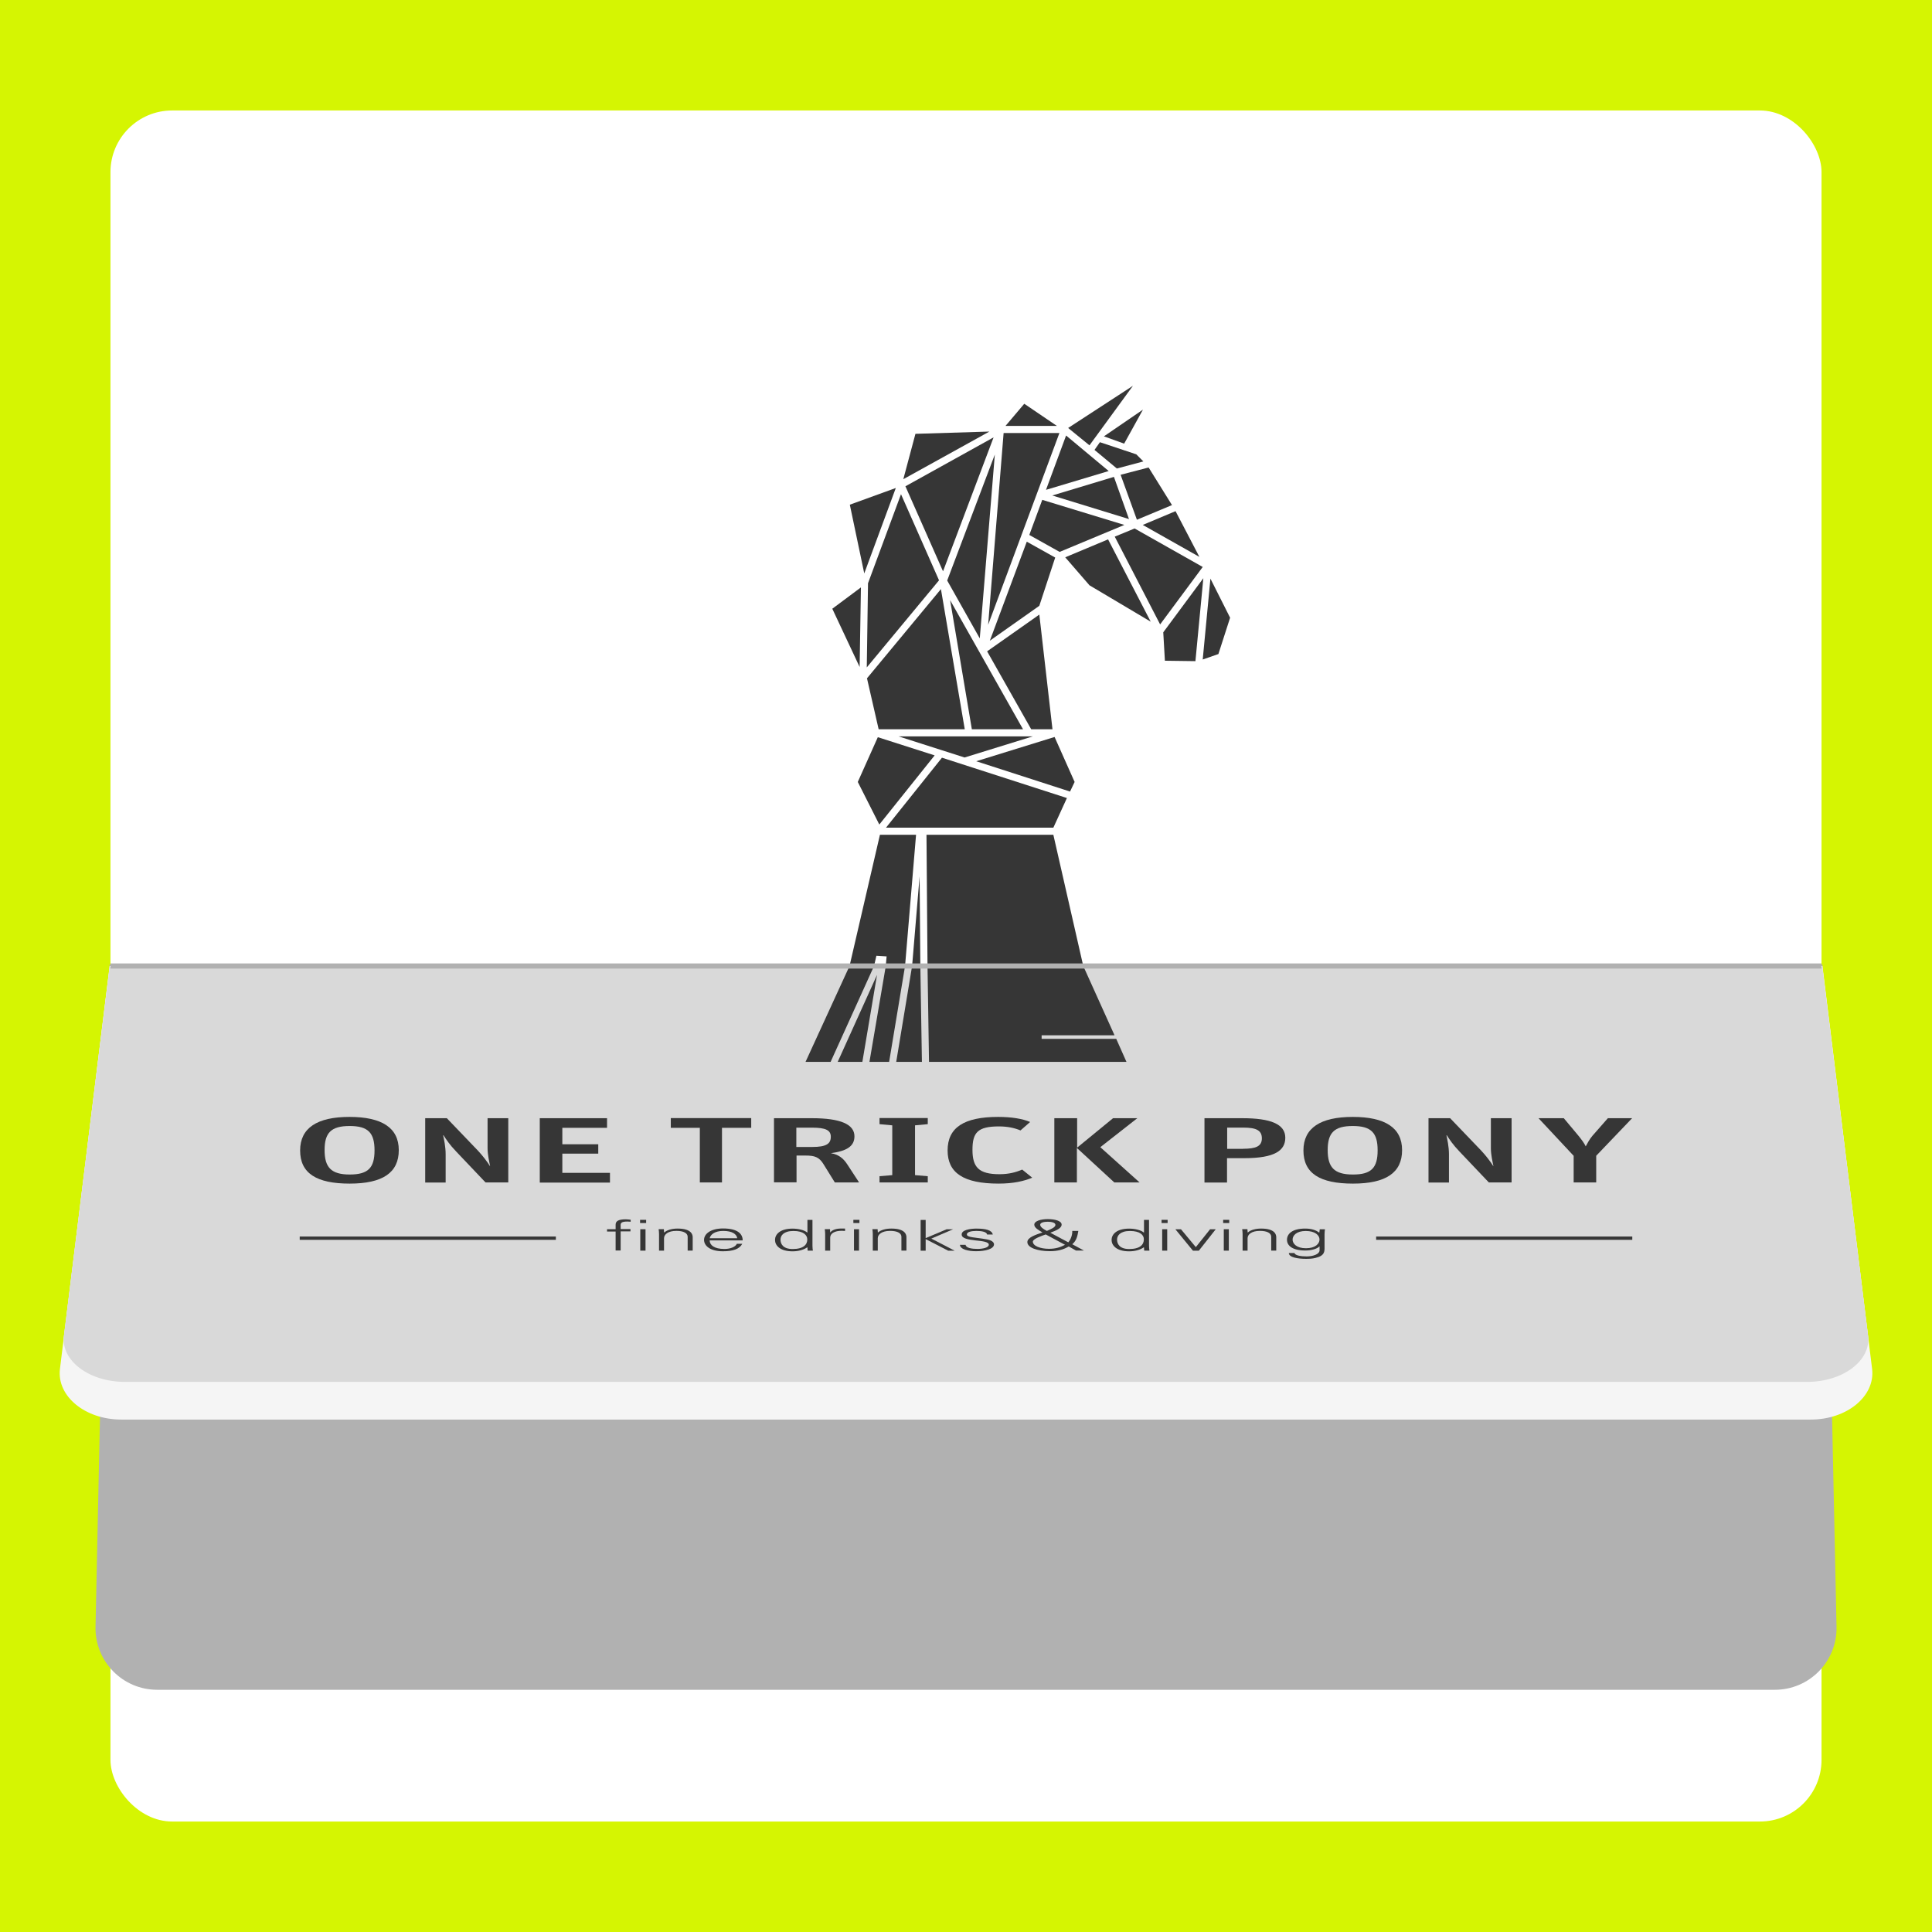 <?xml version="1.0" encoding="UTF-8"?>
<svg xmlns="http://www.w3.org/2000/svg" xmlns:xlink="http://www.w3.org/1999/xlink" viewBox="0 0 376 376">
  <rect x="0" y="0" width="376" height="376" fill="#808080" stroke="none"/>
  <defs>
    <style>
      .cls-1 {
        fill: none;
      }

      .cls-2 {
        clip-path: url(#clippath);
      }

      .cls-3 {
        fill: #f5f5f5;
      }

      .cls-4 {
        fill: #fff;
      }

      .cls-5, .cls-6 {
        fill: #b1b1b1;
      }

      .cls-7 {
        fill: #d9d9d9;
      }

      .cls-8 {
        fill: #d5f502;
      }

      .cls-9 {
        fill: #363636;
      }

      .cls-6 {
        mix-blend-mode: multiply;
      }

      .cls-10 {
        clip-path: url(#clippath-1);
      }

      .cls-11 {
        clip-path: url(#clippath-2);
      }

      .cls-12 {
        isolation: isolate;
      }
    </style>
    <clipPath id="clippath">
      <rect class="cls-1" x="21.23" y="188.23" width="333" height="141.94"/>
    </clipPath>
    <clipPath id="clippath-1">
      <path class="cls-1" d="m21.33,188.22h333.34l8.89,71.76c.6,4.82-4.89,8.96-11.87,8.96H24.31c-6.98,0-12.47-4.14-11.87-8.96l8.89-71.76Z"/>
    </clipPath>
    <clipPath id="clippath-2">
      <rect class="cls-1" x="21.33" y="69.31" width="333" height="118.69"/>
    </clipPath>
  </defs>
  <g class="cls-12">
    <g id="Klappe">
      <path class="cls-4" d="m21.33,190.91h333.34l8.89,75.88c.6,5.1-4.89,9.48-11.87,9.48H24.31c-6.98,0-12.47-4.38-11.87-9.48l8.89-75.88Z"/>
      <path class="cls-7" d="m21.33,188.22h333.34l8.89,71.76c.6,4.82-4.89,8.96-11.87,8.96H24.31c-6.98,0-12.47-4.14-11.87-8.96l8.89-71.76Z"/>
      <rect class="cls-8" x="0" width="376" height="376"/>
      <rect class="cls-4" x="21.5" y="21.5" width="333" height="333" rx="12" ry="12"/>
    </g>
    <g id="Logo_unten" data-name="Logo unten">
      <g class="cls-2">
        <path class="cls-9" d="m67.74,175.01h-11.06c-1.56.1-3.17-.4-4.37-1.41-1.06-1.01-1.61-2.41-1.51-3.87,0-1.01.15-1.96.4-2.92.25-.9.6-1.81,1.06-2.61h27.14v26.34h0v4.67c0,5.53-1.61,9.9-4.77,13.07-3.22,3.17-7.59,4.77-13.12,4.77-2.61,0-5.28-.35-7.79-1.16-2.31-.7-4.52-1.76-6.53-3.22-1.81-1.26-3.32-2.86-4.42-4.77l7.94-6.79c.95,1.71,2.36,3.12,4.02,4.17,1.71,1.01,3.72,1.51,5.68,1.46,2.46,0,4.27-.65,5.53-1.96,1.21-1.31,1.86-3.37,1.86-6.23l-.05-19.55Zm42.67,38.05c-3.47.05-6.89-.6-10.1-1.91-6.13-2.46-11.06-7.24-13.67-13.32-1.31-3.12-2.01-6.43-1.96-9.8,0-3.37.65-6.74,1.96-9.8,2.61-6.08,7.54-10.86,13.67-13.32,3.22-1.31,6.63-1.96,10.1-1.96,3.47-.05,6.89.6,10.1,1.91,6.13,2.46,11.06,7.24,13.67,13.32,1.31,3.12,2.01,6.43,1.96,9.8.05,3.37-.65,6.74-1.96,9.8-2.61,6.08-7.54,10.86-13.67,13.32-3.22,1.36-6.63,2.01-10.1,1.96h0Zm194.32-.55c-1.91,0-3.92-.05-5.93-.1-1.96-.05-3.82-.15-5.48-.3-1.61-.1-2.81-.2-3.57-.3v-41.42c-.05-1.46.35-2.86,1.21-4.02.9-1.11,2.21-1.81,3.57-2.06,1.46-.3,2.97-.5,4.47-.6,1.86-.1,4.12-.15,6.84-.15,5.23-.15,10.4.85,15.23,2.92,4.02,1.76,7.39,4.67,9.75,8.39,2.36,3.97,3.52,8.49,3.42,13.12.05,3.57-.6,7.14-1.91,10.5-1.26,3.02-3.22,5.63-5.68,7.74-2.71,2.21-5.88,3.82-9.3,4.77-4.12,1.06-8.34,1.56-12.62,1.51h0Zm-145.36,0c-1.21,0-2.66,0-4.42-.05-1.86-.05-3.57-.1-5.18-.15-1.76-.05-3.32-.15-4.72-.25-1.61-.1-2.61-.15-3.07-.2v-41.47c-.05-1.46.3-2.86,1.11-4.07.9-1.11,2.26-1.86,3.67-2.01,1.46-.3,2.92-.5,4.42-.55,1.96-.15,4.02-.2,6.13-.2,3.57-.05,7.19.25,10.71.8,2.56.4,5.03,1.21,7.34,2.41,1.76.95,3.22,2.41,4.22,4.17.95,1.86,1.46,3.92,1.41,6.03.05,2.21-.45,4.37-1.46,6.33-.95,1.81-2.36,3.32-4.07,4.32,2.11.8,3.97,2.26,5.23,4.22,1.31,2.16,1.96,4.67,1.86,7.19.05,2.11-.4,4.17-1.36,6.03-.95,1.76-2.36,3.22-4.12,4.22-2.21,1.26-4.62,2.06-7.14,2.46-3.57.5-7.09.8-10.56.75h0Zm42.27-.7h-11.31v-41.42c-.05-1.46.35-2.92,1.21-4.07.9-1.11,2.21-1.81,3.57-2.01,1.66-.3,3.37-.5,5.08-.6,2.01-.1,4.47-.15,7.34-.15,3.12-.05,6.23.3,9.3,1.06,2.46.6,4.83,1.71,6.89,3.22,1.81,1.36,3.27,3.12,4.22,5.18.95,2.16,1.46,4.57,1.41,6.94.05,2.71-.55,5.43-1.86,7.84-1.31,2.26-3.27,4.07-5.58,5.28.95,1.51,2.06,3.37,3.22,5.48,1.16,2.11,2.36,4.32,3.57,6.68,1.21,2.31,2.31,4.57,3.27,6.68h-13.27c-.4-1.06-1.01-2.36-1.76-3.92-.75-1.56-1.51-3.12-2.36-4.77s-1.61-3.12-2.31-4.42c-.7-1.31-1.26-2.26-1.71-2.86-.45.05-1.01.1-1.61.1s-1.41.05-2.51.05c-.45,0-1.06,0-1.76-.05s-1.36-.05-1.96-.1c-.35,0-.75-.05-1.11-.15l.05,16.03Zm44.08,0h-12.01c.95-2.56,2.16-5.58,3.52-8.9,1.36-3.37,2.86-7.09,4.47-10.96,1.61-3.92,3.32-7.94,5.03-11.91,1.76-4.02,3.47-7.99,5.08-11.71.65-1.66,1.71-3.07,3.17-4.07,1.56-.9,3.32-1.36,5.08-1.26.8,0,1.56.15,2.31.35.85.2,1.71.5,2.56.8.6.2,1.16.5,1.61.95.45.85,1.21,2.31,2.16,4.42.95,2.06,2.11,4.57,3.37,7.49,1.31,2.92,2.61,6.03,3.97,9.25,1.36,3.22,2.71,6.48,4.07,9.8,1.36,3.27,2.56,6.28,3.62,9,1.06,2.76,1.91,5.08,2.56,6.84h-12.77c-.55-1.61-1.16-3.27-1.76-4.88s-1.31-3.42-2.11-5.38h-20.21c-.6,1.36-1.21,2.86-1.76,4.42-.5,1.51-1.21,3.47-1.96,5.73h0Zm-92.48-18.85v9.15c.45.05,1.21.1,2.16.15,1.01.05,2.06.15,3.17.15,1.11.05,2.11.05,2.92.05,3.42,0,5.78-.4,7.14-1.16,1.31-.75,2.06-2.21,1.96-3.77.1-1.36-.5-2.66-1.61-3.47-1.46-.85-3.12-1.26-4.77-1.16l-10.96.05Zm-42.82-19.15c-2.46-.05-4.88.6-6.99,1.86-2.01,1.26-3.67,2.97-4.83,5.08-1.21,2.26-1.81,4.72-1.76,7.29-.05,2.51.55,5.03,1.76,7.24,1.11,2.11,2.81,3.87,4.83,5.13,2.11,1.26,4.52,1.91,6.99,1.86,2.46.05,4.93-.6,7.04-1.86,2.06-1.26,3.72-3.02,4.83-5.13,1.16-2.21,1.76-4.72,1.76-7.24.05-2.51-.55-5.03-1.76-7.29-2.36-4.37-6.94-7.04-11.86-6.94h0Zm196.73.1c-1.11,0-2.31,0-3.57.05-.75,0-1.51.05-2.26.2v27.34c.6.05,1.41.1,2.46.15,1.01.05,1.91.1,2.81.1,2.26.05,4.47-.25,6.63-.9,1.81-.55,3.47-1.46,4.88-2.66,1.36-1.21,2.36-2.71,3.02-4.37.7-1.91,1.06-3.92,1.01-5.93.05-2.01-.3-3.97-1.01-5.88-.65-1.71-1.66-3.22-2.97-4.42-1.36-1.26-2.97-2.21-4.72-2.76-2.06-.6-4.17-.9-6.28-.9h0Zm-47.4,1.66c-.4,1.01-.95,2.36-1.76,4.37-.7,1.76-1.46,3.67-2.26,5.78s-1.51,3.87-2.06,5.33h12.06c-.4-1.16-.9-2.41-1.51-3.97-.55-1.46-1.16-2.97-1.76-4.47-.55-1.51-1.11-2.86-1.61-4.12-.5-1.36-.85-2.26-1.11-2.92h0Zm-52.47-2.21c-1.01,0-2.06,0-3.17.05-.8,0-1.66.1-2.46.2v12.21c.75.1,1.51.2,2.31.25,1.01.05,2.31.1,3.82.1,3.22,0,5.68-.5,7.29-1.56,1.61-1.01,2.51-2.81,2.41-4.67.1-2.01-.85-3.87-2.56-4.93-1.71-1.11-4.27-1.66-7.64-1.66h0Zm-46.59.1c-.65,0-1.51,0-2.51.05-.95.05-1.91.1-2.81.15-.7.05-1.41.1-2.11.2v9h10.05c1.56.1,3.12-.3,4.42-1.16,1.06-.8,1.66-2.06,1.56-3.37.05-1.51-.75-2.92-2.06-3.67-1.36-.8-3.57-1.21-6.53-1.21h0Z"/>
      </g>
    </g>
    <g id="Umklapper">
      <path class="cls-7" d="m21.33,188.22h333.34l8.89,71.76c.6,4.82-4.89,8.96-11.87,8.96H24.31c-6.98,0-12.47-4.14-11.87-8.96l8.89-71.76Z"/>
      <path class="cls-6" d="m30.59,328.86h314.83c6.73,0,12.14-5.53,12-12.26l-2.74-128.87H21.33l-2.74,128.87c-.14,6.73,5.27,12.26,12,12.26Z"/>
      <path class="cls-3" d="m21.33,188h333.35l9.67,78.47c.6,5.27-4.91,9.8-11.92,9.8H23.58c-7.01,0-12.52-4.53-11.92-9.8l9.68-78.47Z"/>
      <path class="cls-7" d="m21.33,188.22h333.34l8.89,71.76c.6,4.82-4.89,8.96-11.87,8.96H24.31c-6.98,0-12.47-4.14-11.87-8.96l8.89-71.76Z"/>
    </g>
    <g id="Logo_oben" data-name="Logo oben">
      <g class="cls-10">
        <g id="Text_Neu" data-name="Text Neu">
          <g>
            <polygon class="cls-9" points="206.22 147.32 218.82 144.67 202.84 142.2 200.32 145.65 206.22 147.32"/>
            <polygon class="cls-9" points="235.57 149.94 234.07 157.89 237.12 157.35 239.4 153.78 235.57 149.94"/>
            <polygon class="cls-9" points="226.39 155.22 226.71 158.01 232.65 158.05 234.19 149.9 226.39 155.22"/>
            <polygon class="cls-9" points="223.95 154.17 215.65 146.08 207.31 147.85 212.03 150.6 223.95 154.17"/>
            <polygon class="cls-9" points="234.07 148.79 220.81 145.02 216.95 145.82 225.78 154.44 234.07 148.79"/>
            <polygon class="cls-9" points="228.78 143.31 222.4 144.67 233.42 147.81 228.78 143.31"/>
            <polygon class="cls-9" points="228.09 142.72 223.54 139.02 218.09 139.74 221.26 144.15 228.09 142.72"/>
            <polygon class="cls-9" points="216.79 139.95 204.79 141.77 219.72 144.09 216.79 139.95"/>
            <polygon class="cls-9" points="199.83 146.31 192.64 156.04 202.27 152.61 205.36 147.87 199.83 146.31"/>
            <polygon class="cls-9" points="204.83 164.74 202.27 153.47 192.11 157.09 200.69 164.74 204.83 164.74"/>
            <polygon class="cls-9" points="199.1 164.74 184.91 152.06 189.14 164.74 199.1 164.74"/>
            <polygon class="cls-9" points="184.34 150.13 190.68 155.81 193.61 137.75 184.34 150.13"/>
            <polygon class="cls-9" points="206.18 135.64 195.32 135.64 192.31 154.48 206.18 135.64"/>
            <polygon class="cls-9" points="215.77 139.37 207.48 135.88 203.57 141.22 215.77 139.37"/>
            <polygon class="cls-9" points="217.36 139.13 222.52 138.43 221.14 137.73 214.06 136.54 213.01 137.3 217.36 139.13"/>
            <polygon class="cls-9" points="222.44 133.34 214.84 135.96 218.78 136.68 222.44 133.34"/>
            <polygon class="cls-9" points="220.49 131 207.88 135.14 212.03 136.85 220.49 131"/>
            <polygon class="cls-9" points="205.69 134.94 199.34 132.76 195.69 134.94 205.69 134.94"/>
            <polygon class="cls-9" points="176.21 140.87 183.53 149.22 193.37 136.07 176.21 140.87"/>
            <polygon class="cls-9" points="192.55 135.49 178.16 135.72 175.8 140.17 192.55 135.49"/>
            <polygon class="cls-9" points="168.93 150.39 168.69 158.67 182.75 150.11 175.35 141.65 168.93 150.39"/>
            <polygon class="cls-9" points="187.76 164.74 183.12 150.97 168.73 159.73 171 164.74 187.76 164.74"/>
            <polygon class="cls-9" points="161.98 152.9 167.3 158.63 167.55 150.81 161.98 152.9"/>
            <polygon class="cls-9" points="174.34 141.03 165.39 142.68 168.2 149.43 174.34 141.03"/>
            <polygon class="cls-9" points="201.01 165.44 174.87 165.44 187.72 167.51 201.01 165.44"/>
            <polygon class="cls-9" points="171.13 174.1 181.9 167.31 170.84 165.52 166.94 169.92 171.13 174.1"/>
            <polygon class="cls-9" points="183.32 167.53 172.43 174.41 205 174.41 207.64 171.5 183.32 167.53"/>
            <polygon class="cls-9" points="205.24 165.5 189.99 167.88 208.25 170.86 209.14 169.92 205.24 165.5"/>
          </g>
          <polygon class="cls-9" points="179.42 206.66 178.97 179.19 174.42 206.66 179.42 206.66"/>
          <polygon class="cls-9" points="170.68 189.74 163.03 206.66 167.83 206.66 170.68 189.74"/>
          <polygon class="cls-9" points="171.25 175.11 156.77 206.66 161.65 206.66 170.56 186.99 172.55 187.06 169.21 206.66 173.04 206.66 178.28 175.11 171.25 175.11"/>
          <polygon class="cls-9" points="202.72 202.18 202.72 201.49 216.91 201.49 205 175.11 180.31 175.11 180.8 206.66 219.23 206.66 217.24 202.18 202.72 202.18"/>
          <g>
            <g>
              <path class="cls-9" d="m58.41,223.9c0-4.39,3.33-6.53,9.6-6.53s9.6,2.09,9.6,6.47-3.13,6.51-9.56,6.51-9.64-1.99-9.64-6.45Zm14.48-.02c0-3.39-1.22-4.74-4.84-4.74s-4.88,1.33-4.88,4.68,1.26,4.76,4.88,4.76,4.84-1.31,4.84-4.7Z"/>
              <path class="cls-9" d="m82.73,217.62h4.23l6.06,6.32c.94,1.01,1.79,2.13,2.32,2.98h.04c-.16-.8-.49-2.2-.49-3.43v-5.87h4.03v12.5h-4.43l-5.65-5.95c-1.38-1.44-1.95-2.34-2.52-3.22h-.08c.16.74.49,2.2.49,3.69v5.5h-3.98v-12.52Z"/>
              <path class="cls-9" d="m105.05,217.62h13.09v1.87h-8.7v3.2h6.99v1.83h-6.99v3.74h9.27v1.89h-13.66v-12.52Z"/>
              <path class="cls-9" d="m136.24,219.49h-5.69v-1.89h15.65v1.89h-5.69v10.63h-4.31v-10.63h.04Z"/>
              <path class="cls-9" d="m150.63,217.62h7.36c5.61,0,8.3,1.19,8.3,3.53,0,1.99-1.59,2.87-4.59,3.28,1.46.25,2.4.94,3.21,2.2l2.28,3.49h-4.72l-2.2-3.55c-.85-1.4-1.75-1.68-3.5-1.68h-1.75v5.21h-4.39v-12.48h0Zm7.44,5.6c2.77,0,3.62-.64,3.62-1.99,0-1.27-.98-1.77-3.66-1.77h-3.05v3.76h3.09Z"/>
              <path class="cls-9" d="m171.17,228.91l2.48-.21v-9.69l-2.48-.23v-1.19h9.39v1.19l-2.48.23v9.69l2.48.21v1.21h-9.39v-1.21Z"/>
              <path class="cls-9" d="m184.42,223.9c0-4.45,3.17-6.53,9.84-6.53,2.64,0,4.8.37,6.22.99l-1.87,1.64c-1.14-.47-2.48-.78-4.19-.78-4.15,0-5.16,1.19-5.16,4.56s1.22,4.74,5.25,4.74c1.87,0,3.25-.39,4.43-.9l1.95,1.58c-1.59.66-3.62,1.15-6.55,1.15-6.83,0-9.92-2.09-9.92-6.45Z"/>
              <path class="cls-9" d="m205.24,217.62h4.39v5.73l6.99-5.73h4.72l-7.2,5.64,7.64,6.86h-4.92l-7.28-6.71v6.71h-4.39v-12.5h.04Z"/>
              <path class="cls-9" d="m234.44,217.62h7.32c5.49,0,8.38,1.13,8.38,3.8,0,2.46-1.99,3.98-7.97,3.98h-3.37v4.74h-4.39v-12.52h.04Zm7.48,5.95c2.48,0,3.66-.47,3.66-2.03s-1.1-2.09-3.62-2.09h-3.13v4.13h3.09Z"/>
              <path class="cls-9" d="m253.67,223.9c0-4.39,3.33-6.53,9.6-6.53s9.6,2.09,9.6,6.47-3.13,6.51-9.56,6.51-9.64-1.99-9.64-6.45Zm14.44-.02c0-3.39-1.22-4.74-4.84-4.74s-4.88,1.33-4.88,4.68,1.26,4.76,4.88,4.76c3.62.02,4.84-1.31,4.84-4.7Z"/>
              <path class="cls-9" d="m277.99,217.62h4.23l6.06,6.32c.94,1.01,1.79,2.13,2.32,2.98h.04c-.16-.8-.49-2.2-.49-3.43v-5.87h4.03v12.5h-4.43l-5.65-5.95c-1.38-1.44-1.95-2.34-2.52-3.22h-.08c.16.74.49,2.2.49,3.69v5.5h-3.98v-12.52Z"/>
              <path class="cls-9" d="m306.25,224.93l-6.83-7.31h4.92l2.85,3.41c.61.76,1.1,1.4,1.42,2.07.37-.68.69-1.31,1.3-2.05l3.01-3.43h4.72l-6.99,7.31v5.19h-4.39v-5.19Z"/>
            </g>
            <g>
              <g>
                <path class="cls-9" d="m119.81,243.4v-3.72h-1.67v-.45h1.67v-.88c0-.72.57-1.05,1.99-1.05.33,0,.65.06.94.08v.39c-.2-.02-.41-.04-.61-.04-1.34,0-1.38.35-1.34.94v.53h1.91v.45h-1.91v3.72h-.98v.02Z"/>
                <path class="cls-9" d="m125.71,238.02h-1.14v-.62h1.18v.62h-.04Zm-.08,1.21v4.17h-1.02v-4.17h1.02Z"/>
                <path class="cls-9" d="m129.28,243.4h-1.02v-3.24c0-.33-.04-.66-.08-.94h1.02l.04.62.04.02c.57-.51,1.55-.76,2.6-.76,2.72,0,2.93,1.21,2.93,1.68v2.61h-.98v-2.69c0-.72-.81-1.15-2.2-1.15-1.63,0-2.4.7-2.4,1.44v2.42h.04Z"/>
                <path class="cls-9" d="m138.11,241.43c.04.88.85,1.64,2.89,1.64,1.18,0,2.16-.43,2.4-1.01h1.06c-.53,1.01-1.75,1.46-3.78,1.46-2.48,0-3.66-1.07-3.66-2.22s1.26-2.22,3.7-2.22c2.81,0,3.82,1.03,3.82,2.32h-6.42v.02Zm5.37-.45c-.12-.8-.98-1.42-2.72-1.42-1.63,0-2.48.68-2.64,1.42h5.37Z"/>
                <path class="cls-9" d="m157.14,242.79l-.04-.04c-.69.49-1.71.78-2.85.78-2.48,0-3.42-1.17-3.42-2.22s.94-2.2,3.42-2.2c1.1,0,2.28.27,2.85.76l.04-.02v-2.44h.98v5.05c0,.33.04.66.08.94h-1.02l-.04-.62Zm-2.72-3.22c-1.91,0-2.52.88-2.52,1.68s.45,1.83,2.36,1.83c2.16,0,2.85-.9,2.85-1.85,0-.86-.73-1.66-2.68-1.66Z"/>
                <path class="cls-9" d="m161.61,243.4h-1.02v-3.24c0-.33-.04-.66-.08-.94h1.02l.04.62h.04c.28-.43,1.06-.72,1.87-.74h.98v.47c-.2,0-.41-.04-.61-.04-1.46,0-2.28.53-2.28,1.33v2.55h.04Z"/>
                <path class="cls-9" d="m167.26,238.02h-1.18v-.62h1.18v.62Zm-.08,1.21v4.17h-.98v-4.17h.98Z"/>
                <path class="cls-9" d="m170.84,243.4h-.98v-3.24c0-.33-.04-.66-.08-.94h1.02l.04.62.04.02c.57-.51,1.55-.76,2.6-.76,2.72,0,2.93,1.21,2.93,1.68v2.61h-.98v-2.69c0-.72-.81-1.15-2.2-1.15-1.63,0-2.4.7-2.4,1.44v2.42h0Z"/>
                <path class="cls-9" d="m180.19,240.94l4.03-1.7h1.26l-4.23,1.81,4.55,2.36h-1.26l-4.39-2.26v2.26h-.98v-5.99h.98v3.53h.04Z"/>
                <path class="cls-9" d="m190.16,239.11c1.59,0,2.89.27,3.05,1.15h-1.1c-.08-.51-1.02-.7-2.07-.7-.94,0-1.87.18-1.87.68,0,.62,1.63.55,3.86.96.85.14,1.42.51,1.42.96,0,.94-1.75,1.35-3.5,1.35-1.46,0-3.09-.35-3.13-1.25h1.1c.08.62,1.18.8,2.32.8,1.06,0,2.2-.25,2.2-.82s-1.3-.7-2.64-.84c-1.3-.16-2.64-.35-2.64-1.13-.04-.88,1.55-1.17,3.01-1.17Z"/>
                <path class="cls-9" d="m202.88,239.85c-.73-.43-1.59-.9-1.59-1.5,0-.74,1.3-1.09,2.64-1.09s2.68.33,2.68,1.07-1.14,1.17-2.2,1.58l3.5,1.87c.53-.62.81-1.54.77-2.22h1.18c-.16.86-.28,1.83-1.18,2.59l2.28,1.23h-1.55l-1.42-.8c-.98.6-2.11.92-3.66.92-2.44,0-4.39-.68-4.39-1.77,0-.9,1.59-1.42,2.93-1.87-.08,0-.04,0,0-.02Zm.65.39c-.81.27-2.52.88-2.52,1.4,0,.86,1.5,1.4,3.13,1.4,1.34,0,2.24-.31,3.13-.78l-3.74-2.01Zm1.87-1.87c0-.41-.73-.6-1.46-.6-.77,0-1.5.16-1.5.6s.73.9,1.3,1.19c.69-.33,1.67-.66,1.67-1.19Z"/>
                <path class="cls-9" d="m222.64,242.79l-.04-.04c-.69.49-1.71.78-2.85.78-2.48,0-3.42-1.17-3.42-2.22s.94-2.2,3.42-2.2c1.1,0,2.28.27,2.85.76l.04-.02v-2.44h.98v5.05c0,.33.04.66.08.94h-1.02l-.04-.62Zm-2.72-3.22c-1.91,0-2.52.88-2.52,1.68s.45,1.83,2.36,1.83c2.16,0,2.85-.9,2.85-1.85.04-.86-.73-1.66-2.68-1.66Z"/>
                <path class="cls-9" d="m227.24,238.02h-1.18v-.62h1.18v.62Zm-.08,1.21v4.17h-.98v-4.17h.98Z"/>
                <path class="cls-9" d="m229.84,239.24l2.89,3.47,2.77-3.47h1.1l-3.29,4.17h-1.14l-3.42-4.17h1.1Z"/>
                <path class="cls-9" d="m239.23,238.02h-1.18v-.62h1.18v.62Zm-.08,1.21v4.17h-.98v-4.17h.98Z"/>
                <path class="cls-9" d="m242.81,243.4h-.98v-3.24c0-.33-.04-.66-.08-.94h1.02l.04.62.04.02c.57-.51,1.55-.76,2.6-.76,2.72,0,2.93,1.21,2.93,1.68v2.61h-.98v-2.69c0-.72-.81-1.15-2.2-1.15-1.63,0-2.4.7-2.4,1.44v2.42h0Z"/>
                <path class="cls-9" d="m256.84,239.24h1.02c-.04.29-.08.62-.08.94v2.5c0,.82.08,1.7-1.75,2.13-.65.16-1.1.18-1.91.18-1.5,0-3.29-.27-3.29-1.13h1.1c.12.49,1.3.66,2.36.66,1.3,0,2.48-.45,2.52-1.15v-.78h-.04c-.49.49-1.63.78-2.72.78-2.52,0-3.58-.94-3.58-2.09s1.02-2.18,3.54-2.18c1.22,0,2.07.29,2.72.78l.04-.04.08-.62Zm-2.72.33c-1.83,0-2.56.9-2.56,1.68s.77,1.68,2.6,1.68,2.64-.88,2.64-1.7-.85-1.66-2.68-1.66Z"/>
              </g>
              <rect class="cls-9" x="267.82" y="240.65" width="49.85" height=".64"/>
              <rect class="cls-9" x="58.33" y="240.65" width="49.85" height=".64"/>
            </g>
          </g>
        </g>
      </g>
      <g class="cls-11">
        <g id="Text_Neu-2" data-name="Text Neu">
          <g>
            <polygon class="cls-9" points="206.22 107.41 218.82 102.16 202.84 97.28 200.32 104.11 206.22 107.41"/>
            <polygon class="cls-9" points="235.57 112.61 234.07 128.35 237.12 127.29 239.4 120.22 235.57 112.61"/>
            <polygon class="cls-9" points="226.39 123.06 226.71 128.59 232.65 128.67 234.19 112.53 226.39 123.06"/>
            <polygon class="cls-9" points="223.95 120.99 215.65 104.97 207.31 108.46 212.03 113.91 223.95 120.99"/>
            <polygon class="cls-9" points="234.07 110.34 220.81 102.85 216.95 104.44 225.78 121.52 234.07 110.34"/>
            <polygon class="cls-9" points="228.78 99.48 222.4 102.16 233.42 108.38 228.78 99.48"/>
            <polygon class="cls-9" points="228.09 98.3 223.54 90.98 218.09 92.4 221.26 101.15 228.09 98.3"/>
            <polygon class="cls-9" points="216.79 92.81 204.79 96.43 219.72 101.02 216.79 92.81"/>
            <polygon class="cls-9" points="199.83 105.42 192.64 124.69 202.27 117.9 205.36 108.51 199.83 105.42"/>
            <polygon class="cls-9" points="204.83 141.93 202.27 119.61 192.11 126.76 200.69 141.93 204.83 141.93"/>
            <polygon class="cls-9" points="199.1 141.93 184.91 116.8 189.14 141.93 199.1 141.93"/>
            <polygon class="cls-9" points="184.34 112.98 190.68 124.24 193.61 88.46 184.34 112.98"/>
            <polygon class="cls-9" points="206.18 84.27 195.32 84.27 192.31 121.6 206.18 84.27"/>
            <polygon class="cls-9" points="215.77 91.67 207.48 84.76 203.57 95.33 215.77 91.67"/>
            <polygon class="cls-9" points="217.36 91.18 222.52 89.8 221.14 88.42 214.06 86.06 213.01 87.56 217.36 91.18"/>
            <polygon class="cls-9" points="222.44 79.72 214.84 84.92 218.78 86.34 222.44 79.72"/>
            <polygon class="cls-9" points="220.49 75.08 207.88 83.29 212.03 86.67 220.49 75.08"/>
            <polygon class="cls-9" points="205.69 82.89 199.34 78.58 195.69 82.89 205.69 82.89"/>
            <polygon class="cls-9" points="176.21 94.64 183.53 111.19 193.37 85.12 176.21 94.64"/>
            <polygon class="cls-9" points="192.55 83.99 178.16 84.43 175.8 93.26 192.55 83.99"/>
            <polygon class="cls-9" points="168.93 113.51 168.69 129.89 182.75 112.94 175.35 96.18 168.93 113.51"/>
            <polygon class="cls-9" points="187.76 141.93 183.12 114.65 168.73 132.01 171 141.93 187.76 141.93"/>
            <polygon class="cls-9" points="161.98 118.47 167.3 129.81 167.55 114.32 161.98 118.47"/>
            <polygon class="cls-9" points="174.34 94.97 165.39 98.22 168.2 111.6 174.34 94.97"/>
            <polygon class="cls-9" points="201.01 143.31 174.87 143.31 187.72 147.42 201.01 143.31"/>
            <polygon class="cls-9" points="171.13 160.47 181.9 147.01 170.84 143.47 166.94 152.18 171.13 160.47"/>
            <polygon class="cls-9" points="183.32 147.46 172.43 161.08 205 161.08 207.64 155.31 183.32 147.46"/>
            <polygon class="cls-9" points="205.24 143.43 189.99 148.15 208.25 154.05 209.14 152.18 205.24 143.43"/>
          </g>
          <polygon class="cls-9" points="179.42 224.96 178.97 170.56 174.42 224.96 179.42 224.96"/>
          <polygon class="cls-9" points="170.68 191.46 163.03 224.96 167.83 224.96 170.68 191.46"/>
          <polygon class="cls-9" points="171.25 162.46 156.77 224.96 161.65 224.96 170.56 186.01 172.55 186.13 169.21 224.96 173.04 224.96 178.28 162.46 171.25 162.46"/>
          <polygon class="cls-9" points="202.72 216.1 202.72 214.72 216.91 214.72 205 162.46 180.31 162.46 180.8 224.96 219.23 224.96 217.24 216.1 202.72 216.1"/>
          <g>
            <g>
              <path class="cls-9" d="m58.41,259.12c0-8.7,3.33-12.93,9.6-12.93s9.6,4.15,9.6,12.81-3.13,12.89-9.56,12.89-9.64-3.94-9.64-12.77Zm14.48-.04c0-6.71-1.22-9.39-4.84-9.39s-4.88,2.64-4.88,9.27,1.26,9.43,4.88,9.43,4.84-2.6,4.84-9.31Z"/>
              <path class="cls-9" d="m82.73,246.68h4.23l6.06,12.52c.94,1.99,1.79,4.23,2.32,5.9h.04c-.16-1.59-.49-4.35-.49-6.79v-11.63h4.03v24.76h-4.43l-5.65-11.79c-1.38-2.85-1.95-4.64-2.52-6.38h-.08c.16,1.46.49,4.35.49,7.32v10.9h-3.98v-24.8Z"/>
              <path class="cls-9" d="m105.05,246.68h13.09v3.7h-8.7v6.34h6.99v3.62h-6.99v7.4h9.27v3.74h-13.66v-24.8Z"/>
              <path class="cls-9" d="m136.24,250.38h-5.69v-3.74h15.65v3.74h-5.69v21.06h-4.31v-21.06h.04Z"/>
              <path class="cls-9" d="m150.63,246.68h7.36c5.61,0,8.3,2.36,8.3,6.99,0,3.94-1.59,5.69-4.59,6.51,1.46.49,2.4,1.87,3.21,4.35l2.28,6.91h-4.72l-2.2-7.03c-.85-2.77-1.75-3.33-3.5-3.33h-1.75v10.33h-4.39v-24.72h0Zm7.44,11.1c2.77,0,3.62-1.26,3.62-3.94,0-2.52-.98-3.5-3.66-3.5h-3.05v7.44h3.09Z"/>
              <path class="cls-9" d="m171.17,269.04l2.48-.41v-19.19l-2.48-.45v-2.36h9.39v2.36l-2.48.45v19.19l2.48.41v2.4h-9.39v-2.4Z"/>
              <path class="cls-9" d="m184.42,259.12c0-8.82,3.17-12.93,9.84-12.93,2.64,0,4.8.73,6.22,1.95l-1.87,3.25c-1.14-.94-2.48-1.55-4.19-1.55-4.15,0-5.16,2.36-5.16,9.03s1.22,9.39,5.25,9.39c1.87,0,3.25-.77,4.43-1.79l1.95,3.13c-1.59,1.3-3.62,2.28-6.55,2.28-6.83,0-9.92-4.15-9.92-12.77Z"/>
              <path class="cls-9" d="m205.24,246.68h4.39v11.34l6.99-11.34h4.72l-7.2,11.18,7.64,13.58h-4.92l-7.28-13.3v13.3h-4.39v-24.76h.04Z"/>
              <path class="cls-9" d="m234.44,246.68h7.32c5.49,0,8.38,2.24,8.38,7.52,0,4.88-1.99,7.89-7.97,7.89h-3.37v9.39h-4.39v-24.8h.04Zm7.48,11.79c2.48,0,3.66-.94,3.66-4.03s-1.1-4.15-3.62-4.15h-3.13v8.17h3.09Z"/>
              <path class="cls-9" d="m253.67,259.12c0-8.7,3.33-12.93,9.6-12.93s9.6,4.15,9.6,12.81-3.13,12.89-9.56,12.89-9.64-3.94-9.64-12.77Zm14.44-.04c0-6.71-1.22-9.39-4.84-9.39s-4.88,2.64-4.88,9.27,1.26,9.43,4.88,9.43c3.62.04,4.84-2.6,4.84-9.31Z"/>
              <path class="cls-9" d="m277.99,246.68h4.23l6.06,12.52c.94,1.99,1.79,4.23,2.32,5.9h.04c-.16-1.59-.49-4.35-.49-6.79v-11.63h4.03v24.76h-4.43l-5.65-11.79c-1.38-2.85-1.95-4.64-2.52-6.38h-.08c.16,1.46.49,4.35.49,7.32v10.9h-3.98v-24.8Z"/>
              <path class="cls-9" d="m306.25,261.15l-6.83-14.48h4.92l2.85,6.75c.61,1.5,1.1,2.77,1.42,4.11.37-1.34.69-2.6,1.3-4.07l3.01-6.79h4.72l-6.99,14.48v10.29h-4.39v-10.29Z"/>
            </g>
            <g>
              <g>
                <path class="cls-9" d="m119.81,297.75v-7.36h-1.67v-.89h1.67v-1.75c0-1.42.57-2.07,1.99-2.07.33,0,.65.12.94.16v.77c-.2-.04-.41-.08-.61-.08-1.34,0-1.38.69-1.34,1.87v1.06h1.91v.89h-1.91v7.36h-.98v.04Z"/>
                <path class="cls-9" d="m125.71,287.09h-1.14v-1.22h1.18v1.22h-.04Zm-.08,2.4v8.25h-1.02v-8.25h1.02Z"/>
                <path class="cls-9" d="m129.28,297.75h-1.02v-6.42c0-.65-.04-1.3-.08-1.87h1.02l.04,1.22.04.04c.57-1.02,1.55-1.5,2.6-1.5,2.72,0,2.93,2.4,2.93,3.33v5.16h-.98v-5.33c0-1.42-.81-2.28-2.2-2.28-1.63,0-2.4,1.38-2.4,2.85v4.8h.04Z"/>
                <path class="cls-9" d="m138.11,293.84c.04,1.75.85,3.25,2.89,3.25,1.18,0,2.16-.85,2.4-1.99h1.06c-.53,1.99-1.75,2.89-3.78,2.89-2.48,0-3.66-2.11-3.66-4.39s1.26-4.39,3.7-4.39c2.81,0,3.82,2.03,3.82,4.59h-6.42v.04Zm5.37-.89c-.12-1.59-.98-2.81-2.72-2.81-1.63,0-2.48,1.34-2.64,2.81h5.37Z"/>
                <path class="cls-9" d="m157.14,296.53l-.04-.08c-.69.98-1.71,1.55-2.85,1.55-2.48,0-3.42-2.32-3.42-4.39s.94-4.35,3.42-4.35c1.1,0,2.28.53,2.85,1.5l.04-.04v-4.84h.98v10c0,.65.04,1.3.08,1.87h-1.02l-.04-1.22Zm-2.72-6.38c-1.91,0-2.52,1.75-2.52,3.33s.45,3.62,2.36,3.62c2.16,0,2.85-1.79,2.85-3.66,0-1.71-.73-3.29-2.68-3.29Z"/>
                <path class="cls-9" d="m161.61,297.75h-1.02v-6.42c0-.65-.04-1.3-.08-1.87h1.02l.04,1.22h.04c.28-.85,1.06-1.42,1.87-1.46h.98v.94c-.2,0-.41-.08-.61-.08-1.46,0-2.28,1.06-2.28,2.64v5.04h.04Z"/>
                <path class="cls-9" d="m167.26,287.09h-1.18v-1.22h1.18v1.22Zm-.08,2.4v8.25h-.98v-8.25h.98Z"/>
                <path class="cls-9" d="m170.84,297.75h-.98v-6.42c0-.65-.04-1.3-.08-1.87h1.02l.04,1.22.04.04c.57-1.02,1.55-1.5,2.6-1.5,2.72,0,2.93,2.4,2.93,3.33v5.16h-.98v-5.33c0-1.42-.81-2.28-2.2-2.28-1.63,0-2.4,1.38-2.4,2.85v4.8h0Z"/>
                <path class="cls-9" d="m180.19,292.87l4.03-3.37h1.26l-4.23,3.58,4.55,4.68h-1.26l-4.39-4.47v4.47h-.98v-11.87h.98v6.99h.04Z"/>
                <path class="cls-9" d="m190.16,289.25c1.59,0,2.89.53,3.05,2.28h-1.1c-.08-1.02-1.02-1.38-2.07-1.38-.94,0-1.87.37-1.87,1.34,0,1.22,1.63,1.1,3.86,1.91.85.28,1.42,1.02,1.42,1.91,0,1.87-1.75,2.68-3.5,2.68-1.46,0-3.09-.69-3.13-2.48h1.1c.08,1.22,1.18,1.59,2.32,1.59,1.06,0,2.2-.49,2.2-1.63s-1.3-1.38-2.64-1.67c-1.3-.33-2.64-.69-2.64-2.24-.04-1.75,1.55-2.32,3.01-2.32Z"/>
                <path class="cls-9" d="m202.88,290.71c-.73-.85-1.59-1.79-1.59-2.97,0-1.46,1.3-2.16,2.64-2.16s2.68.65,2.68,2.11-1.14,2.32-2.2,3.13l3.5,3.7c.53-1.22.81-3.05.77-4.39h1.18c-.16,1.71-.28,3.62-1.18,5.12l2.28,2.44h-1.55l-1.42-1.59c-.98,1.18-2.11,1.83-3.66,1.83-2.44,0-4.39-1.34-4.39-3.5,0-1.79,1.59-2.81,2.93-3.7-.08,0-.04,0,0-.04Zm.65.77c-.81.53-2.52,1.75-2.52,2.77,0,1.71,1.5,2.77,3.13,2.77,1.34,0,2.24-.61,3.13-1.55l-3.74-3.98Zm1.87-3.7c0-.81-.73-1.18-1.46-1.18-.77,0-1.5.33-1.5,1.18s.73,1.79,1.3,2.36c.69-.65,1.67-1.3,1.67-2.36Z"/>
                <path class="cls-9" d="m222.64,296.53l-.04-.08c-.69.98-1.71,1.55-2.85,1.55-2.48,0-3.42-2.32-3.42-4.39s.94-4.35,3.42-4.35c1.1,0,2.28.53,2.85,1.5l.04-.04v-4.84h.98v10c0,.65.04,1.3.08,1.87h-1.02l-.04-1.22Zm-2.72-6.38c-1.91,0-2.52,1.75-2.52,3.33s.45,3.62,2.36,3.62c2.16,0,2.85-1.79,2.85-3.66.04-1.71-.73-3.29-2.68-3.29Z"/>
                <path class="cls-9" d="m227.24,287.09h-1.18v-1.22h1.18v1.22Zm-.08,2.4v8.25h-.98v-8.25h.98Z"/>
                <path class="cls-9" d="m229.84,289.49l2.89,6.87,2.77-6.87h1.1l-3.29,8.25h-1.14l-3.42-8.25h1.1Z"/>
                <path class="cls-9" d="m239.23,287.09h-1.18v-1.22h1.18v1.22Zm-.08,2.4v8.25h-.98v-8.25h.98Z"/>
                <path class="cls-9" d="m242.81,297.75h-.98v-6.42c0-.65-.04-1.3-.08-1.87h1.02l.04,1.22.04.04c.57-1.02,1.55-1.5,2.6-1.5,2.72,0,2.93,2.4,2.93,3.33v5.16h-.98v-5.33c0-1.42-.81-2.28-2.2-2.28-1.63,0-2.4,1.38-2.4,2.85v4.8h0Z"/>
                <path class="cls-9" d="m256.84,289.49h1.02c-.04.57-.08,1.22-.08,1.87v4.96c0,1.63.08,3.37-1.75,4.23-.65.33-1.1.37-1.91.37-1.5,0-3.29-.53-3.29-2.24h1.1c.12.98,1.3,1.3,2.36,1.3,1.3,0,2.48-.89,2.52-2.28v-1.55h-.04c-.49.98-1.63,1.55-2.72,1.55-2.52,0-3.58-1.87-3.58-4.15s1.02-4.31,3.54-4.31c1.22,0,2.07.57,2.72,1.55l.04-.08.08-1.22Zm-2.72.65c-1.83,0-2.56,1.79-2.56,3.33s.77,3.33,2.6,3.33,2.64-1.75,2.64-3.37-.85-3.29-2.68-3.29Z"/>
              </g>
              <rect class="cls-9" x="267.82" y="292.3" width="49.85" height="1.26"/>
              <rect class="cls-9" x="58.33" y="292.3" width="49.85" height="1.26"/>
            </g>
          </g>
        </g>
      </g>
    </g>
    <g id="Scharnier">
      <rect class="cls-5" x="21.5" y="187.5" width="333" height="1"/>
    </g>
  </g>
</svg>